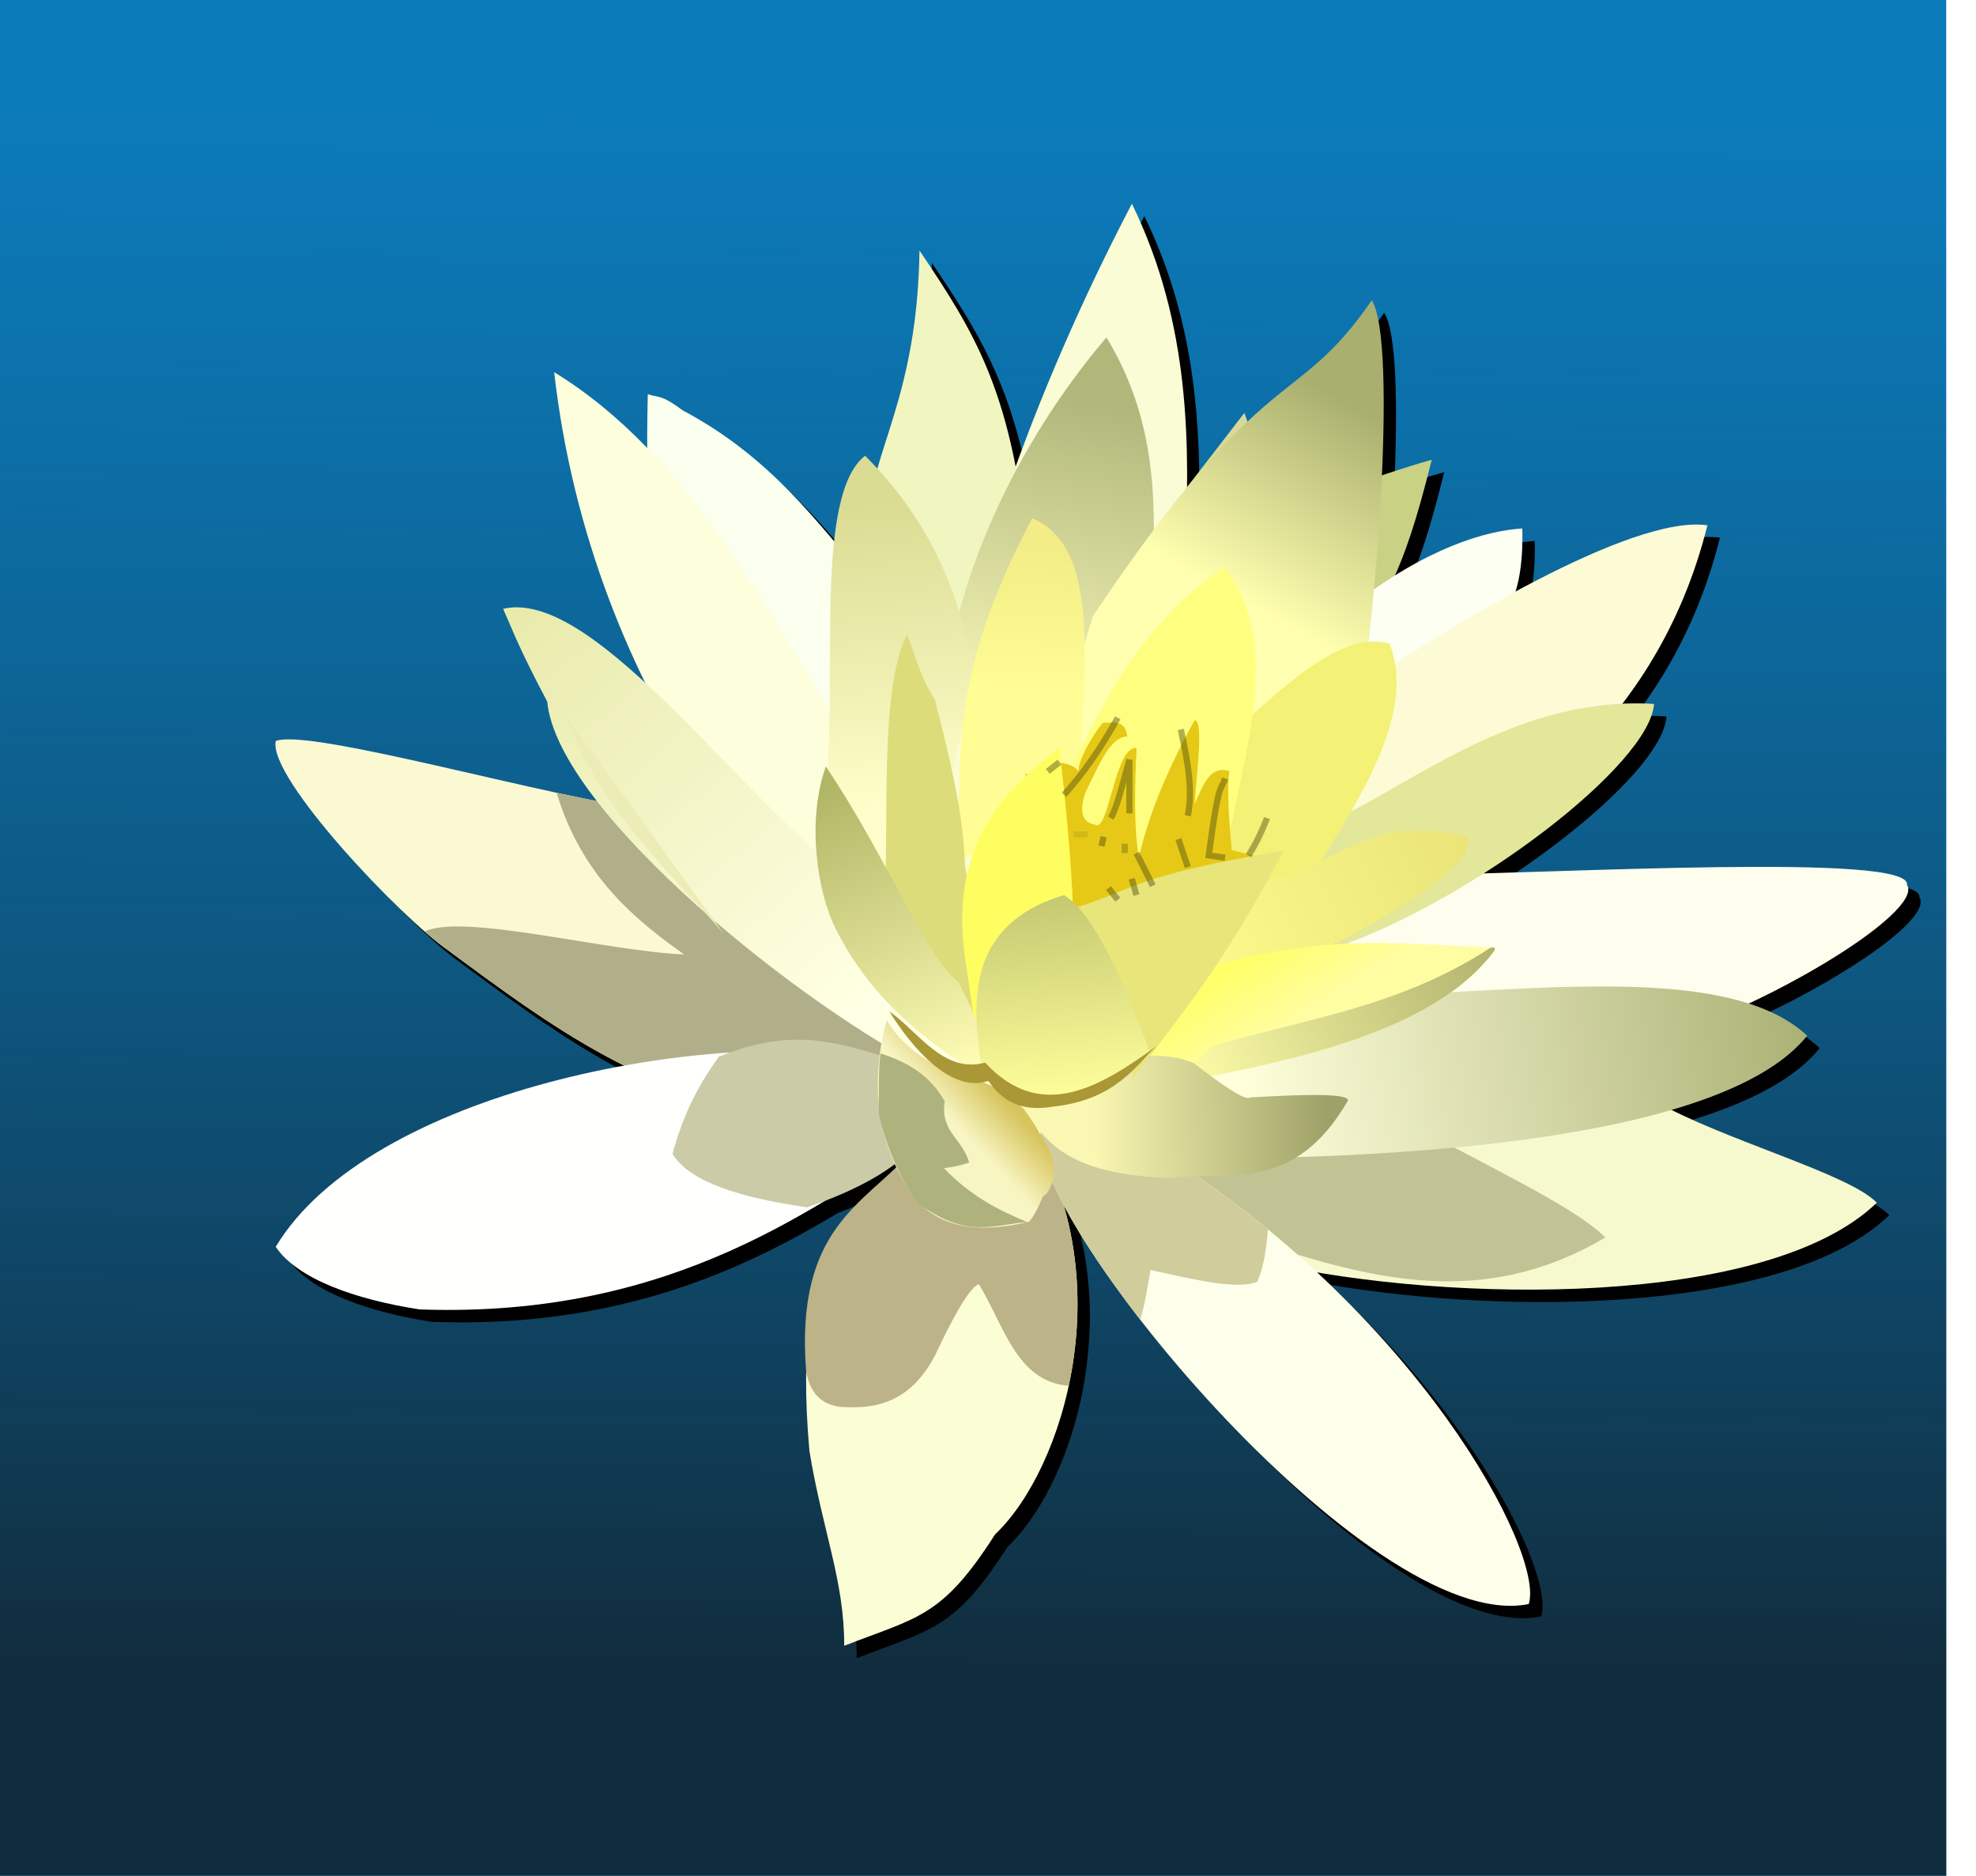<?xml version="1.0" encoding="UTF-8" standalone="no"?>
<!-- Created with Inkscape (http://www.inkscape.org/) -->
<svg xmlns:dc="http://purl.org/dc/elements/1.1/" xmlns:cc="http://creativecommons.org/ns#" xmlns:rdf="http://www.w3.org/1999/02/22-rdf-syntax-ns#" xmlns:svg="http://www.w3.org/2000/svg" xmlns="http://www.w3.org/2000/svg" xmlns:xlink="http://www.w3.org/1999/xlink" xmlns:sodipodi="http://sodipodi.sourceforge.net/DTD/sodipodi-0.dtd" xmlns:inkscape="http://www.inkscape.org/namespaces/inkscape" width="317.744" height="301.687" id="svg2" version="1.1" inkscape:version="0.91 r13725" sodipodi:docname="ninfeia.svg" viewBox="0 0 317.744 301.687">
<defs id="defs4">
<linearGradient inkscape:collect="always" id="linearGradient15080">
<stop style="stop-color:#112c3c;stop-opacity:1" offset="0" id="stop15082"/>
<stop style="stop-color:#0c486a;stop-opacity:0" offset="1" id="stop15084"/>
</linearGradient>
<linearGradient inkscape:collect="always" id="linearGradient5468">
<stop style="stop-color:#eae479;stop-opacity:1" offset="0" id="stop5470"/>
<stop style="stop-color:#ffff8d;stop-opacity:1" offset="1" id="stop5472"/>
</linearGradient>
<linearGradient inkscape:collect="always" id="linearGradient5156">
<stop style="stop-color:#b1b666;stop-opacity:1" offset="0" id="stop5158"/>
<stop style="stop-color:#fffcb5;stop-opacity:1" offset="1" id="stop5160"/>
</linearGradient>
<linearGradient inkscape:collect="always" id="linearGradient5146">
<stop style="stop-color:#ffff66;stop-opacity:1" offset="0" id="stop5148"/>
<stop style="stop-color:#fffda2;stop-opacity:1" offset="1" id="stop5150"/>
</linearGradient>
<linearGradient inkscape:collect="always" id="linearGradient5138">
<stop style="stop-color:#acad6a;stop-opacity:1" offset="0" id="stop5140"/>
<stop style="stop-color:#ffffaa;stop-opacity:1" offset="1" id="stop5142"/>
</linearGradient>
<linearGradient inkscape:collect="always" id="linearGradient5121">
<stop style="stop-color:#a9af6f;stop-opacity:1" offset="0" id="stop5123"/>
<stop style="stop-color:#ffffaf;stop-opacity:1" offset="1" id="stop5125"/>
</linearGradient>
<linearGradient inkscape:collect="always" id="linearGradient5111">
<stop style="stop-color:#9ea168;stop-opacity:1" offset="0" id="stop5113"/>
<stop style="stop-color:#faf7b2;stop-opacity:1" offset="1" id="stop5115"/>
</linearGradient>
<linearGradient inkscape:collect="always" id="linearGradient5101">
<stop style="stop-color:#d7c45d;stop-opacity:1" offset="0" id="stop5103"/>
<stop style="stop-color:#f7f5c2;stop-opacity:1" offset="1" id="stop5105"/>
</linearGradient>
<linearGradient inkscape:collect="always" id="linearGradient5089">
<stop style="stop-color:#c5c871;stop-opacity:1" offset="0" id="stop5091"/>
<stop style="stop-color:#ffff9b;stop-opacity:1" offset="1" id="stop5093"/>
</linearGradient>
<linearGradient inkscape:collect="always" id="linearGradient4479">
<stop style="stop-color:#aab074;stop-opacity:1" offset="0" id="stop4481"/>
<stop style="stop-color:#ffffdb;stop-opacity:1" offset="1" id="stop4483"/>
</linearGradient>
<linearGradient inkscape:collect="always" id="linearGradient4445">
<stop style="stop-color:#e9ebad;stop-opacity:1" offset="0" id="stop4447"/>
<stop style="stop-color:#ffffe3;stop-opacity:1" offset="1" id="stop4449"/>
</linearGradient>
<linearGradient inkscape:collect="always" id="linearGradient4404">
<stop style="stop-color:#f2ed86;stop-opacity:1" offset="0" id="stop4406"/>
<stop style="stop-color:#fffd94;stop-opacity:1" offset="1" id="stop4408"/>
</linearGradient>
<linearGradient inkscape:collect="always" id="linearGradient4394">
<stop style="stop-color:#dadc93;stop-opacity:1" offset="0" id="stop4396"/>
<stop style="stop-color:#fffeca;stop-opacity:1" offset="1" id="stop4398"/>
</linearGradient>
<linearGradient inkscape:collect="always" id="linearGradient4382">
<stop style="stop-color:#b1b77b;stop-opacity:1" offset="0" id="stop4384"/>
<stop style="stop-color:#ffffbf;stop-opacity:1" offset="1" id="stop4386"/>
</linearGradient>
<linearGradient inkscape:collect="always" xlink:href="#linearGradient4382" id="linearGradient4388" x1="392.025" y1="159.038" x2="380.873" y2="215.753" gradientUnits="userSpaceOnUse" gradientTransform="translate(-20,308.268)"/>
<linearGradient inkscape:collect="always" xlink:href="#linearGradient4394" id="linearGradient4400" x1="354.34" y1="174.523" x2="358.324" y2="223.402" gradientUnits="userSpaceOnUse" gradientTransform="translate(-20,308.268)"/>
<linearGradient inkscape:collect="always" xlink:href="#linearGradient4404" id="linearGradient4410" x1="380.458" y1="181.239" x2="379.757" y2="204.799" gradientUnits="userSpaceOnUse" gradientTransform="translate(-20,308.268)"/>
<linearGradient inkscape:collect="always" xlink:href="#linearGradient4445" id="linearGradient4451" x1="297.252" y1="192.126" x2="351.608" y2="253.691" gradientUnits="userSpaceOnUse" gradientTransform="translate(-20,308.268)"/>
<filter inkscape:collect="always" id="filter4467" color-interpolation-filters="sRGB">
<feGaussianBlur inkscape:collect="always" stdDeviation="0.338" id="feGaussianBlur4469"/>
</filter>
<linearGradient inkscape:collect="always" xlink:href="#linearGradient4479" id="linearGradient4485" x1="504.185" y1="255.639" x2="412.204" y2="268.325" gradientUnits="userSpaceOnUse" gradientTransform="translate(-20,308.268)"/>
<filter inkscape:collect="always" id="filter5016" x="-1.187" width="3.374" y="-0.593" height="2.187" color-interpolation-filters="sRGB">
<feGaussianBlur inkscape:collect="always" stdDeviation="1.484" id="feGaussianBlur5018"/>
</filter>
<filter inkscape:collect="always" id="filter5020" x="-1.356" width="3.713" y="-0.279" height="1.558" color-interpolation-filters="sRGB">
<feGaussianBlur inkscape:collect="always" stdDeviation="1.484" id="feGaussianBlur5022"/>
</filter>
<filter inkscape:collect="always" id="filter5024" x="-2.374" width="5.747" y="-0.791" height="2.582" color-interpolation-filters="sRGB">
<feGaussianBlur inkscape:collect="always" stdDeviation="1.484" id="feGaussianBlur5026"/>
</filter>
<filter inkscape:collect="always" id="filter5028" x="-2.414" width="5.828" y="-0.257" height="1.513" color-interpolation-filters="sRGB">
<feGaussianBlur inkscape:collect="always" stdDeviation="1.484" id="feGaussianBlur5030"/>
</filter>
<filter inkscape:collect="always" id="filter5032" x="-1.356" width="3.713" y="-0.678" height="2.356" color-interpolation-filters="sRGB">
<feGaussianBlur inkscape:collect="always" stdDeviation="1.484" id="feGaussianBlur5034"/>
</filter>
<filter inkscape:collect="always" id="filter5036" x="-4.747" width="10.494" y="-1.356" height="3.713" color-interpolation-filters="sRGB">
<feGaussianBlur inkscape:collect="always" stdDeviation="1.484" id="feGaussianBlur5038"/>
</filter>
<filter inkscape:collect="always" id="filter5040" x="-2.374" width="5.747" y="-1.899" height="4.798" color-interpolation-filters="sRGB">
<feGaussianBlur inkscape:collect="always" stdDeviation="1.484" id="feGaussianBlur5042"/>
</filter>
<filter inkscape:collect="always" id="filter5048" x="-9.494" width="19.988" y="-2.374" height="5.747" color-interpolation-filters="sRGB">
<feGaussianBlur inkscape:collect="always" stdDeviation="1.484" id="feGaussianBlur5050"/>
</filter>
<filter inkscape:collect="always" id="filter5056" x="-1.187" width="3.374" y="-0.38" height="1.76" color-interpolation-filters="sRGB">
<feGaussianBlur inkscape:collect="always" stdDeviation="1.484" id="feGaussianBlur5058"/>
</filter>
<filter inkscape:collect="always" id="filter5060" x="-0.413" width="1.826" y="-0.288" height="1.575" color-interpolation-filters="sRGB">
<feGaussianBlur inkscape:collect="always" stdDeviation="1.484" id="feGaussianBlur5062"/>
</filter>
<filter inkscape:collect="always" id="filter5064" x="-1.899" width="4.798" y="-2.374" height="5.747" color-interpolation-filters="sRGB">
<feGaussianBlur inkscape:collect="always" stdDeviation="1.484" id="feGaussianBlur5066"/>
</filter>
<linearGradient inkscape:collect="always" xlink:href="#linearGradient5089" id="linearGradient5095" x1="380.634" y1="237.646" x2="383.102" y2="270.666" gradientUnits="userSpaceOnUse" gradientTransform="translate(-20,308.268)"/>
<linearGradient inkscape:collect="always" xlink:href="#linearGradient5101" id="linearGradient5107" x1="374.212" y1="270.413" x2="368.041" y2="276.175" gradientUnits="userSpaceOnUse" gradientTransform="translate(-20,308.268)"/>
<linearGradient inkscape:collect="always" xlink:href="#linearGradient5111" id="linearGradient5117" x1="426.355" y1="272.553" x2="388.363" y2="273.6" gradientUnits="userSpaceOnUse" gradientTransform="translate(-20,308.268)"/>
<linearGradient inkscape:collect="always" xlink:href="#linearGradient5121" id="linearGradient5127" x1="430.707" y1="159.117" x2="413.276" y2="190.597" gradientUnits="userSpaceOnUse" gradientTransform="translate(-20,308.268)"/>
<linearGradient inkscape:collect="always" xlink:href="#linearGradient5138" id="linearGradient5144" x1="914.26" y1="249.705" x2="858.779" y2="270.459" gradientUnits="userSpaceOnUse" gradientTransform="translate(-476,308.268)"/>
<linearGradient inkscape:collect="always" xlink:href="#linearGradient5146" id="linearGradient5152" x1="862.111" y1="251.473" x2="869.149" y2="262.794" gradientUnits="userSpaceOnUse" gradientTransform="translate(-476,308.268)"/>
<linearGradient inkscape:collect="always" xlink:href="#linearGradient5156" id="linearGradient5162" x1="803.791" y1="219.52" x2="823.127" y2="265.947" gradientUnits="userSpaceOnUse" gradientTransform="translate(-476,308.268)"/>
<filter inkscape:collect="always" id="filter5176" x="-0.066" width="1.133" y="-0.114" height="1.229" color-interpolation-filters="sRGB">
<feGaussianBlur inkscape:collect="always" stdDeviation="2.484" id="feGaussianBlur5178"/>
</filter>
<filter inkscape:collect="always" id="filter5208" x="-0.069" width="1.138" y="-0.108" height="1.215" color-interpolation-filters="sRGB">
<feGaussianBlur inkscape:collect="always" stdDeviation="1.124" id="feGaussianBlur5210"/>
</filter>
<filter inkscape:collect="always" id="filter5244" color-interpolation-filters="sRGB">
<feGaussianBlur inkscape:collect="always" stdDeviation="1.769" id="feGaussianBlur5246"/>
</filter>
<filter inkscape:collect="always" id="filter5260" color-interpolation-filters="sRGB">
<feGaussianBlur inkscape:collect="always" stdDeviation="0.673" id="feGaussianBlur5262"/>
</filter>
<filter inkscape:collect="always" id="filter5296" x="-0.063" width="1.125" y="-0.206" height="1.411" color-interpolation-filters="sRGB">
<feGaussianBlur inkscape:collect="always" stdDeviation="1.947" id="feGaussianBlur5298"/>
</filter>
<filter inkscape:collect="always" id="filter5320" color-interpolation-filters="sRGB">
<feGaussianBlur inkscape:collect="always" stdDeviation="0.746" id="feGaussianBlur5322"/>
</filter>
<filter inkscape:collect="always" id="filter5360" color-interpolation-filters="sRGB">
<feGaussianBlur inkscape:collect="always" stdDeviation="0.201" id="feGaussianBlur5362"/>
</filter>
<filter inkscape:collect="always" id="filter5464" color-interpolation-filters="sRGB">
<feGaussianBlur inkscape:collect="always" stdDeviation="0.271" id="feGaussianBlur5466"/>
</filter>
<linearGradient inkscape:collect="always" xlink:href="#linearGradient5468" id="linearGradient5474" x1="430.278" y1="540.802" x2="378.155" y2="565.409" gradientUnits="userSpaceOnUse"/>
<filter inkscape:collect="always" id="filter5498" x="-0.041" width="1.082" y="-0.113" height="1.226" color-interpolation-filters="sRGB">
<feGaussianBlur inkscape:collect="always" stdDeviation="0.731" id="feGaussianBlur5500"/>
</filter>
<filter inkscape:collect="always" id="filter5526" color-interpolation-filters="sRGB">
<feGaussianBlur inkscape:collect="always" stdDeviation="0.906" id="feGaussianBlur5528"/>
</filter>
<linearGradient inkscape:collect="always" xlink:href="#linearGradient15080" id="linearGradient15086" x1="361.272" y1="671.61" x2="362.705" y2="419.183" gradientUnits="userSpaceOnUse"/>
<linearGradient inkscape:collect="always" xlink:href="#linearGradient15080" id="linearGradient15151" gradientUnits="userSpaceOnUse" x1="361.272" y1="671.61" x2="362.705" y2="419.183"/>
<linearGradient inkscape:collect="always" xlink:href="#linearGradient4382" id="linearGradient15153" gradientUnits="userSpaceOnUse" gradientTransform="translate(-20,308.268)" x1="392.025" y1="159.038" x2="380.873" y2="215.753"/>
<linearGradient inkscape:collect="always" xlink:href="#linearGradient4394" id="linearGradient15155" gradientUnits="userSpaceOnUse" gradientTransform="translate(-20,308.268)" x1="354.34" y1="174.523" x2="358.324" y2="223.402"/>
<linearGradient inkscape:collect="always" xlink:href="#linearGradient5121" id="linearGradient15157" gradientUnits="userSpaceOnUse" gradientTransform="translate(-20,308.268)" x1="430.707" y1="159.117" x2="413.276" y2="190.597"/>
<linearGradient inkscape:collect="always" xlink:href="#linearGradient4404" id="linearGradient15159" gradientUnits="userSpaceOnUse" gradientTransform="translate(-20,308.268)" x1="380.458" y1="181.239" x2="379.757" y2="204.799"/>
<linearGradient inkscape:collect="always" xlink:href="#linearGradient5468" id="linearGradient15161" gradientUnits="userSpaceOnUse" x1="430.278" y1="540.802" x2="378.155" y2="565.409"/>
<linearGradient inkscape:collect="always" xlink:href="#linearGradient4445" id="linearGradient15163" gradientUnits="userSpaceOnUse" gradientTransform="translate(-20,308.268)" x1="297.252" y1="192.126" x2="351.608" y2="253.691"/>
<linearGradient inkscape:collect="always" xlink:href="#linearGradient4479" id="linearGradient15165" gradientUnits="userSpaceOnUse" gradientTransform="translate(-20,308.268)" x1="504.185" y1="255.639" x2="412.204" y2="268.325"/>
<linearGradient inkscape:collect="always" xlink:href="#linearGradient5146" id="linearGradient15167" gradientUnits="userSpaceOnUse" gradientTransform="translate(-476,308.268)" x1="862.111" y1="251.473" x2="869.149" y2="262.794"/>
<linearGradient inkscape:collect="always" xlink:href="#linearGradient5138" id="linearGradient15169" gradientUnits="userSpaceOnUse" gradientTransform="translate(-476,308.268)" x1="914.26" y1="249.705" x2="858.779" y2="270.459"/>
<linearGradient inkscape:collect="always" xlink:href="#linearGradient5101" id="linearGradient15171" gradientUnits="userSpaceOnUse" gradientTransform="translate(-20,308.268)" x1="374.212" y1="270.413" x2="368.041" y2="276.175"/>
<linearGradient inkscape:collect="always" xlink:href="#linearGradient5111" id="linearGradient15173" gradientUnits="userSpaceOnUse" gradientTransform="translate(-20,308.268)" x1="426.355" y1="272.553" x2="388.363" y2="273.6"/>
<linearGradient inkscape:collect="always" xlink:href="#linearGradient5156" id="linearGradient15175" gradientUnits="userSpaceOnUse" gradientTransform="translate(-476,308.268)" x1="803.791" y1="219.52" x2="823.127" y2="265.947"/>
<linearGradient inkscape:collect="always" xlink:href="#linearGradient5089" id="linearGradient15177" gradientUnits="userSpaceOnUse" gradientTransform="translate(-20,308.268)" x1="380.634" y1="237.646" x2="383.102" y2="270.666"/>
<filter inkscape:collect="always" style="color-interpolation-filters:sRGB" id="filter4311" x="-0.023" width="1.045" y="-0.026" height="1.051">
<feGaussianBlur inkscape:collect="always" stdDeviation="2.472" id="feGaussianBlur4313"/>
</filter>
</defs>
<sodipodi:namedview id="base" pagecolor="#ffffff" bordercolor="#666666" borderopacity="1.0" inkscape:pageopacity="0.0" inkscape:pageshadow="2" inkscape:zoom="1.713587" inkscape:cx="258.59984" inkscape:cy="141.16803" inkscape:document-units="px" inkscape:current-layer="layer1" showgrid="false" inkscape:window-width="1366" inkscape:window-height="745" inkscape:window-x="-8" inkscape:window-y="-8" inkscape:window-maximized="1" fit-margin-top="0" fit-margin-left="0" fit-margin-right="0" fit-margin-bottom="0"/>
<g inkscape:label="Camada 1" inkscape:groupmode="layer" id="layer1" transform="translate(-192.745,-401.849)">
<g id="g15088">
<rect ry="0" y="401.849" x="192.745" height="301.687" width="312.953" id="rect5129" style="fill:#0c7bba;fill-opacity:1;stroke:none"/>
<rect style="fill:url(#linearGradient15151);fill-opacity:1;stroke:none" id="rect14310" width="312.953" height="301.687" x="192.745" y="401.849" ry="0"/>
<path inkscape:connector-curvature="0" id="path5530" d="m 376.75,436.611 c -7.362,14.111 -13.574,28.233 -18.688,42.344 -3.035,-15.59 -7.952,-23.693 -15.469,-34.812 -0.272,17.481 -4.301,26.614 -6.75,35.094 -0.64,-0.7 -1.308,-1.399 -2,-2.094 -2.901,2.282 -4.253,7.382 -4.938,13.781 C 322.876,483.793 315.913,475.893 304.5,469.83 c -3.5,-2.638 -4.001,-2.023 -5.594,-2.594 -0.076,3.295 -0.096,6.061 -0.094,8.656 -4.507,-4.658 -9.445,-8.801 -14.969,-12.188 2.104,18.496 7.46,35.3 14.656,49.969 -8.493,-7.842 -16.457,-13.388 -22.844,-11.906 1.733,3.925 2.562,6.347 7.094,14.938 0.447,4.61 3.453,10.15 8,16 -1.565,-0.306 -4.904,-1.006 -6.5,-1.344 -17.714,-3.833 -41.116,-9.95 -45.156,-8.312 -1.06,5.167 14.899,22.724 23.938,30.625 0.112,0.098 0.234,0.218 0.344,0.312 0.571,0.494 1.152,0.968 1.656,1.375 0.606,0.485 1.168,0.914 1.656,1.25 2.167,1.6 4.321,3.198 6.5,4.781 0.313,0.227 0.624,0.461 0.938,0.688 0.608,0.439 1.233,0.877 1.844,1.312 0.341,0.242 0.69,0.478 1.031,0.719 1.009,0.712 2.01,1.429 3.031,2.125 0.275,0.187 0.568,0.345 0.844,0.531 0.976,0.658 1.948,1.331 2.938,1.969 0.133,0.086 0.273,0.165 0.406,0.25 1.134,0.726 2.282,1.431 3.438,2.125 1.205,0.723 2.423,1.411 3.656,2.094 0.013,0.007 0.019,0.024 0.031,0.031 0.008,0.004 0.023,-0.004 0.031,0 0.989,0.546 1.99,1.078 3,1.594 0.254,0.13 0.495,0.279 0.75,0.406 -23.575,4.255 -46.979,14.075 -56.031,29.125 3.467,5.186 12.829,8.505 23.125,10.094 30.262,1.087 50.448,-8.63 65.188,-17.469 4.659,-1.792 8.365,-3.784 11.219,-5.938 0.078,0.176 0.171,0.362 0.25,0.531 -7.035,6.779 -16.17,11.812 -14.5,32.906 0.002,0.011 -0.002,0.021 0,0.031 -0.06,3.707 0.108,7.892 0.531,12.688 2.154,13.059 5.623,20.896 5.594,31.344 11.877,-4.646 15.705,-4.516 24.25,-17.906 4.996,-4.732 9.615,-13.492 11.844,-23.906 0.172,-0.801 0.326,-1.618 0.469,-2.438 0.141,-0.813 0.264,-1.64 0.375,-2.469 0.09,-0.674 0.15,-1.348 0.219,-2.031 0.016,-0.157 0.048,-0.311 0.062,-0.469 0.052,-0.558 0.088,-1.124 0.125,-1.688 0.019,-0.289 0.048,-0.585 0.062,-0.875 0.004,-0.083 -0.004,-0.167 0,-0.25 0.031,-0.653 0.083,-1.31 0.094,-1.969 0.002,-0.125 -0.001,-0.249 0,-0.375 0.002,-0.155 -3.6e-4,-0.313 0,-0.469 10e-4,-0.722 -0.006,-1.429 -0.031,-2.156 -0.02,-0.605 -0.055,-1.205 -0.094,-1.812 -0.017,-0.267 -0.041,-0.545 -0.062,-0.812 -0.032,-0.405 -0.085,-0.813 -0.125,-1.219 -0.066,-0.665 -0.128,-1.333 -0.219,-2 -0.094,-0.692 -0.192,-1.401 -0.312,-2.094 -0.113,-0.647 -0.269,-1.29 -0.406,-1.938 -0.116,-0.55 -0.21,-1.107 -0.344,-1.656 -0.03,-0.125 -0.062,-0.25 -0.094,-0.375 -0.029,-0.115 -0.064,-0.229 -0.094,-0.344 -0.138,-0.533 -0.282,-1.062 -0.438,-1.594 0.304,0.572 0.663,1.154 1,1.75 0.005,0.008 -0.005,0.023 0,0.031 0.096,0.17 0.183,0.329 0.281,0.5 0.72,1.252 1.526,2.569 2.375,3.906 0.491,0.773 1,1.547 1.531,2.344 0.844,1.266 1.719,2.56 2.656,3.875 0.227,0.319 0.455,0.617 0.688,0.938 0.598,0.827 1.213,1.66 1.844,2.5 17.653,23.532 47.562,51.706 64.406,48.281 2.004,-6.219 -9.472,-30.483 -34.031,-53.344 29.705,5.025 73.988,4.31 90,-11.188 -4.145,-4.33 -21.613,-9.237 -33,-14.938 9.937,-2.91 17.713,-6.796 21.812,-11.938 -2.473,-2.303 -5.671,-3.958 -9.406,-5.156 14.443,-6.796 27.485,-15.937 25.438,-19.094 0.716,-4.415 -39.41,-2.71 -68.094,-1.844 14.723,-9.384 27.021,-20.903 27.438,-27.25 -1.729,-0.105 -3.423,-0.109 -5.094,-0.031 6.494,-8.502 11.035,-18.089 13.688,-28.719 -6.849,-0.993 -19.301,4.39 -30.875,10.656 0.735,-2.413 1.205,-5.505 1.094,-10.125 -4.609,0.285 -11.599,2.039 -20.469,7.562 1.712,-3.872 3.564,-9.073 5.906,-18.625 -2.241,0.618 -4.965,1.469 -8.031,2.5 0.61,-13.427 0.344,-25.179 -1.625,-28.125 -7.353,10.671 -11.782,11.78 -19.969,19.5 l -0.5,-1.406 -9.25,11.969 c 0.133,-14.591 -1.271,-30.134 -8.844,-45.625 z m 32.75,119.062 0,0.031 c -0.031,0.002 -0.063,-0.002 -0.094,0 0.028,-0.015 0.066,-0.016 0.094,-0.031 z" style="fill:#000000;fill-opacity:1;stroke:none;filter:url(#filter4311)"/>
<path inkscape:connector-curvature="0" id="path4374" d="m 379.276,485.843 13.56,-17.578 4.018,11.049 z" style="fill:#d7d999;fill-opacity:1;stroke:none"/>
<path sodipodi:nodetypes="ccccc" inkscape:connector-curvature="0" id="path3598" d="m 354.666,480.821 c 5.357,-15.402 12.054,-30.804 20.089,-46.205 9.533,19.503 9.338,39.087 8.538,56.752 l -35.651,80.387 c -12.168,-32.125 -4.275,-61.742 7.023,-90.934 z" style="fill:#fafcd5;fill-opacity:1;stroke:none"/>
<path sodipodi:nodetypes="cccccc" inkscape:connector-curvature="0" id="path4368" d="m 332.066,486.345 c 0.852,-12.177 8.17,-20.524 8.538,-44.197 9.031,13.361 14.316,22.316 17.076,45.201 l 5.022,24.609 -26.116,-1.507 z" style="fill:#f1f6c0;fill-opacity:1;stroke:none"/>
<path sodipodi:nodetypes="cccc" inkscape:connector-curvature="0" id="path4370" d="m 404.889,481.825 c 7.145,-2.568 13.599,-4.791 18.08,-6.027 -4.965,20.247 -7.773,21.073 -11.551,30.636 z" style="fill:#c9d185;fill-opacity:1;stroke:none"/>
<path sodipodi:nodetypes="ccccc" inkscape:connector-curvature="0" id="path4372" d="m 409.912,499.403 c 12.296,-9.549 21.837,-12.199 27.623,-12.556 0.295,12.205 -3.427,13.866 -5.525,20.089 l -20.089,17.578 z" style="fill:#fdfff3;fill-opacity:1;stroke:none"/>
<path sodipodi:nodetypes="ccccccc" inkscape:connector-curvature="0" id="path4376" d="m 296.909,487.852 c 0,-7.534 -0.218,-13.103 0,-22.601 1.593,0.571 2.075,-0.061 5.575,2.577 14.432,7.667 21.766,18.303 29.079,26.552 l 9.542,35.156 -17.076,3.516 z" style="fill:#fbffee;fill-opacity:1;stroke:none"/>
<path sodipodi:nodetypes="ccccc" inkscape:connector-curvature="0" id="path4471" d="m 417.3,542.677 c 26.999,-0.409 82.93,-3.704 82.087,1.492 2.827,4.357 -23.116,20.125 -41.79,25.372 l -61.192,-2.985 z" style="fill:#fffdee;fill-opacity:1;stroke:none"/>
<path sodipodi:nodetypes="ccccc" inkscape:connector-curvature="0" id="path4378" d="m 413.568,510.961 c 10.821,-7.462 41.375,-26.417 53.73,-24.626 -4.029,16.142 -12.389,29.877 -25.372,41.043 l -38.805,19.775 z" style="fill:#fdfbd5;fill-opacity:1;stroke:none"/>
<path sodipodi:nodetypes="ccccc" inkscape:connector-curvature="0" id="path4380" d="m 344.914,511.335 c 1.729,-16.149 10.538,-37.328 25.745,-55.222 12.29,20.15 6.168,41.616 5.597,62.685 l -19.029,14.925 z" style="fill:url(#linearGradient15153);fill-opacity:1;stroke:none"/>
<path sodipodi:nodetypes="ccccc" inkscape:connector-curvature="0" id="path4390" d="m 281.856,461.709 c 2.96,26.017 12.339,48.732 24.253,66.789 l 31.715,20.149 -7.462,-25.745 c -14.235,-22.814 -26.71,-47.829 -48.506,-61.192 z" style="fill:#fdfedc;fill-opacity:1;stroke:none"/>
<path sodipodi:nodetypes="ccccc" inkscape:connector-curvature="0" id="path4392" d="m 331.855,475.142 c -8.259,6.498 -4.373,35.552 -6.343,53.73 l 14.179,25.745 9.701,-44.402 c -2.179,-12.099 -6.461,-23.963 -17.537,-35.074 z" style="fill:url(#linearGradient15155);fill-opacity:1;stroke:none"/>
<path sodipodi:nodetypes="ccccc" inkscape:connector-curvature="0" id="path5119" d="m 413.317,450.163 c -12.477,18.106 -16.541,8.647 -44.813,50.739 -4.665,14.583 -7.522,28.788 11.111,38.517 l 30.74,-18.147 c 3.546,-16.444 7.257,-64.683 2.963,-71.108 z" style="fill:url(#linearGradient15157);fill-opacity:1;stroke:none"/>
<path sodipodi:nodetypes="cccc" inkscape:connector-curvature="0" id="path4402" d="m 346.406,540.811 c 1.568,-16.358 -2.157,-28.179 12.313,-55.595 11.675,4.782 8.048,26.043 7.462,44.028 z" style="fill:url(#linearGradient15159);fill-opacity:1;stroke:none"/>
<path sodipodi:nodetypes="cccc" inkscape:connector-curvature="0" id="path4416" d="m 404.24,534.841 c 12.121,-3.886 30.46,-21.237 54.476,-19.775 -0.635,9.658 -28.723,31.343 -51.118,39.178 z" style="fill:#e3e79a;fill-opacity:1;stroke:none"/>
<path sodipodi:nodetypes="ccccc" inkscape:connector-curvature="0" id="path4414" d="m 380.734,527.752 c 11.816,-7.462 24.788,-25.339 35.447,-22.387 4.472,11.337 -5.106,25.685 -14.179,39.924 l -16.417,2.612 z" style="fill:#f3f176;fill-opacity:1;stroke:none"/>
<path sodipodi:nodetypes="cccc" inkscape:connector-curvature="0" id="path4412" d="m 389.689,493.052 c -15.209,9.915 -22.799,27.448 -30.223,45.148 l 29.477,7.089 c 1.914,-17.888 11.389,-37.937 0.746,-52.237 z" style="fill:#ffff7f;fill-opacity:1;stroke:none"/>
<path sodipodi:nodetypes="ccccccccccccccccc" inkscape:connector-curvature="0" id="path4518" d="m 357.6,526.259 8.209,25.372 32.462,-11.194 -7.462,-1.866 c -0.713,-7.762 -0.647,-10.847 -0.373,-12.686 -3.253,-1.033 -4.245,2.455 -5.597,5.224 0.399,-5.674 1.459,-13.332 0,-13.432 -5.31,9.663 -7.599,16.305 -8.955,22.014 -1.121,-5.89 -0.37,-16.852 -0.373,-17.537 -3.537,-0.372 -4.478,13.897 -6.716,12.313 -2.072,-0.355 -2.547,-2.117 -1.492,-5.224 2.017,-3.874 3.762,-8.832 6.716,-8.955 -0.369,-2.556 -1.799,-2.254 -3.919,-2.183 -0.546,0.432 -4.032,5.574 -3.917,7.78 -0.916,-1.1 -2.445,-1.383 -4.104,-1.492 -0.846,0.233 -1.635,0.66 -1.866,2.985 z" style="fill:#e6c916;fill-opacity:1;stroke:none;filter:url(#filter5320)"/>
<path sodipodi:nodetypes="cccc" inkscape:connector-curvature="0" id="path4418" d="m 386.33,546.035 c 25.994,-5.099 23.915,-13.456 42.163,-9.701 3.255,5.82 -22.209,18.341 -48.133,30.969 z" style="fill:url(#linearGradient15161);fill-opacity:1;stroke:none"/>
<path sodipodi:nodetypes="cccccc" inkscape:connector-curvature="0" id="path4420" d="m 237.081,521.036 c -1.227,5.979 20.351,28.583 27.611,33.581 16.431,12.134 32.75,24.427 55.968,26.865 l 30.223,-7.089 -61.938,-43.655 c -17.85,-3.458 -47.292,-11.554 -51.864,-9.701 z" style="fill:#fbf9d2;fill-opacity:1;stroke:none"/>
<path sodipodi:nodetypes="cccccccc" inkscape:connector-curvature="0" id="path4422" d="m 282.259,529.363 c 4.078,13.652 12.964,20.623 20.491,25.998 -12.651,-0.545 -35.535,-6.67 -41.719,-3.688 1.419,1.241 2.671,2.259 3.656,2.938 16.431,12.134 32.751,24.437 55.969,26.875 L 350.875,574.393 288.938,530.736 c -1.5,-0.291 -5.036,-1.026 -6.678,-1.373 z" style="fill:#b1af89;fill-opacity:1;stroke:none;filter:url(#filter5176)"/>
<path sodipodi:nodetypes="cccccc" inkscape:connector-curvature="0" id="path4443" d="m 273.647,499.768 c 14.12,-3.276 35.998,27.755 54.103,42.163 34.61,14.998 37.341,33.538 46.668,51.344 L 343.048,574.392 c -20.881,-10.224 -60.584,-41.88 -62.311,-59.7 -4.532,-8.59 -5.356,-11 -7.089,-14.925 z" style="fill:url(#linearGradient15163);fill-opacity:1;stroke:none"/>
<path sodipodi:nodetypes="ccc" inkscape:connector-curvature="0" id="path4453" d="m 280.737,512.827 2.239,2.612 c 5.859,16.934 20.386,29.62 26.119,36.566" style="fill:#ececb6;fill-opacity:1;stroke:none;filter:url(#filter4467)"/>
<path sodipodi:nodetypes="ccccc" inkscape:connector-curvature="0" id="path4473" d="m 458.716,578.87 c 11.069,6.344 31.319,11.715 35.82,16.417 -17.473,16.911 -68.639,16.249 -97.758,9.701 l 16.417,-22.76 z" style="fill:#f6f9ce;fill-opacity:1;stroke:none"/>
<path sodipodi:nodetypes="ccccc" inkscape:connector-curvature="0" id="path4475" d="m 424.389,585.213 c 9.95,5.41 22.084,11.185 26.492,15.671 -19.937,11.773 -37.979,6.499 -55.968,0.746 L 376.256,590.063 z" style="fill:#c1c394;fill-opacity:1;stroke:none;filter:url(#filter5296)"/>
<path sodipodi:nodetypes="cccc" inkscape:connector-curvature="0" id="path4477" d="m 404.987,562.079 c 28.268,0.233 64.532,-6.529 78.356,6.343 -12.656,15.873 -60.23,19.83 -98.877,19.776 -3.27,-11.327 -14.412,-24.696 20.522,-26.119 z" style="fill:url(#linearGradient15165);fill-opacity:1;stroke:none"/>
<path sodipodi:nodetypes="ccccc" inkscape:connector-curvature="0" id="path4487" d="m 335.586,572.154 c -29.264,-5.31 -83.535,5.334 -98.504,30.223 3.467,5.186 12.838,8.485 23.134,10.074 41.713,1.499 64.346,-17.559 79.848,-26.492 z" style="fill:#fffffd;fill-opacity:1;stroke:none"/>
<path sodipodi:nodetypes="cccccc" inkscape:connector-curvature="0" id="path4489" d="m 308.348,571.78 c -3.61,5.036 -5.836,9.644 -7.462,15.671 2.78,4.523 10.924,7.035 21.641,8.582 8.351,-2.857 14.161,-6.222 17.537,-10.074 L 334.839,571.78 c -10.34,-3.37 -16.654,-3.857 -26.492,0 z" style="fill:#cbcba7;fill-opacity:1;stroke:none;filter:url(#filter5208)"/>
<path sodipodi:nodetypes="cccccc" inkscape:connector-curvature="0" id="path4491" d="m 338.944,587.452 c -8.271,9.342 -19.122,12.882 -16.044,47.76 2.154,13.059 5.626,20.895 5.597,31.342 11.877,-4.646 15.708,-4.52 24.253,-17.91 11.123,-10.535 20.394,-41.065 5.597,-65.296 z" style="fill:#fbfdd5;fill-opacity:1;stroke:none"/>
<path sodipodi:nodetypes="cccccccc" inkscape:connector-curvature="0" id="path4498" d="m 358.344,583.361 -19.406,4.094 c -7.131,8.054 -18.402,11.805 -16.562,35.031 0.787,4.136 3.079,5.269 5.375,5.625 5.901,0.471 11.386,-0.759 15.312,-8.188 2.754,-5.808 5.295,-10.684 7.062,-11.562 4.024,6.524 6.036,15.73 14.469,16.375 2.743,-12.776 1.902,-28.026 -6.25,-41.375 z" style="fill:#bcb388;fill-opacity:1;stroke:none;filter:url(#filter5244)"/>
<path sodipodi:nodetypes="cccc" inkscape:connector-curvature="0" id="path4509" d="m 360.212,583.347 c -4.054,12.706 52.539,81.739 78.356,76.49 2.622,-8.135 -17.813,-47.144 -60.446,-73.505 z" style="fill:#feffeb;fill-opacity:1;stroke:none"/>
<path inkscape:connector-curvature="0" id="path4511" d="m 360.219,583.361 c -1.504,4.715 5.349,17.165 15.875,30.719 0.688,-1.997 1.142,-5.103 1.656,-7.969 6.929,1.527 14.088,3.243 17.156,1.875 0.96,-2.022 1.461,-4.981 1.719,-8.406 -5.616,-4.616 -11.776,-9.093 -18.5,-13.25 l -17.906,-2.969 z" style="fill:#d0cc9c;fill-opacity:1;stroke:none;filter:url(#filter5260)"/>
<path sodipodi:nodetypes="cccccc" inkscape:connector-curvature="0" id="path4516" d="m 338.571,503.872 c -4.581,9.459 -2.68,30.259 -3.731,45.894 l 15.464,22.73 c 13.343,9.979 -1.072,-20.318 -2.404,-31.685 -0.206,-4.951 -0.731,-10.779 -4.851,-26.492 -2.332,-3.482 -3.028,-6.965 -4.477,-10.447 z" style="fill:#dcdc7b;fill-opacity:1;stroke:none"/>
<path sodipodi:nodetypes="cccc" inkscape:connector-curvature="0" id="path5131" d="m 433.402,554.267 c -17.351,-0.512 -32.48,-3.648 -60.375,8.302 l -15.848,17.735 c 30.303,-5.587 64.17,-8.924 76.224,-26.037 z" style="fill:url(#linearGradient15167);fill-opacity:1;stroke:none"/>
<path inkscape:connector-curvature="0" id="path5133" d="m 432.5,554.236 c -14.916,9.717 -29.834,11.406 -44.75,15.875 -2.037,1.982 -4.436,3.956 -6.219,5.938 22.108,-4.012 42.542,-9.097 51.562,-21.375 l -0.031,-0.406 c -0.189,-0.006 -0.374,-0.025 -0.562,-0.031 z" style="fill:url(#linearGradient15169);fill-opacity:1;stroke:none"/>
<path sodipodi:nodetypes="ccccc" inkscape:connector-curvature="0" id="path5085" d="m 363.102,522.173 c 1.997,17.613 2.225,24.605 2.251,30.393 l -15.082,19.303 -2.178,-14.801 c -2.975,-18.383 5.141,-27.38 15.009,-34.896 z" style="fill:#fffe61;fill-opacity:1;stroke:none"/>
<path sodipodi:nodetypes="ccccccc" inkscape:connector-curvature="0" id="path5097" d="m 335.318,565.925 c 4.88,8.156 15.009,9.756 15.009,9.756 7.864,3.179 8.213,6.474 10.899,10.655 2.096,3.904 0.289,7.622 -0.75,7.88 -0.644,1.483 -1.269,2.984 -2.251,4.127 -8.737,2.113 -14.62,0.634 -18.386,-3.752 -2.51,-3.335 -8.706,-13.372 -4.52,-28.665 z" style="fill:url(#linearGradient15171);fill-opacity:1;stroke:none"/>
<path sodipodi:nodetypes="cccccccc" inkscape:connector-curvature="0" id="path5099" d="m 334.326,571.286 c 4.361,1.358 8.071,3.583 10.344,7.726 -0.77,4.833 2.766,5.88 3.928,9.821 -1.598,0.55 -2.794,0.699 -4.059,0.917 4.452,4.604 8.904,6.794 13.356,8.642 -5.252,0.414 -9.672,2.803 -17.546,-3.012 -1.936,-2.604 -4.294,-6.434 -6.285,-14.273 0.036,-3.426 -0.093,-7.349 0.262,-9.821 z" style="fill:#aeb37d;fill-opacity:1;stroke:none;filter:url(#filter5526)"/>
<path sodipodi:nodetypes="ccccccc" inkscape:connector-curvature="0" id="path5109" d="m 356.586,579.011 c 3.785,5.349 6.164,11.622 24.093,12.308 9.896,-1.059 20.22,2.369 28.807,-12.439 0.207,-1.222 -6.928,-1.031 -15.713,-0.524 -0.781,0.6 -4.436,-1.935 -9.035,-5.5 -1.948,-0.816 -4.353,-1.403 -8.38,-1.178 -4.187,4.127 -8.736,8 -19.772,7.333 z" style="fill:url(#linearGradient15173);fill-opacity:1;stroke:none"/>
<path inkscape:connector-curvature="0" id="path4542" d="M 372.483,545.812 z" style="fill:#e6c916;fill-opacity:1;stroke:none"/>
<path sodipodi:nodetypes="ccccc" inkscape:connector-curvature="0" id="path5154" d="m 325.537,525.119 c -3.091,8.716 -1.425,20.101 1.601,26.149 5.853,11.684 15.172,18.554 24.014,24.014 1.551,-0.994 1.256,-4.574 -4.269,-15.476 -5.338,-4.105 -11.527,-20.142 -21.346,-34.687 z" style="fill:url(#linearGradient15175);fill-opacity:1;stroke:none"/>
<path sodipodi:nodetypes="cccc" inkscape:connector-curvature="0" id="path5083" d="m 366.104,547.688 c 8.63,-2.618 9.115,-5.082 33.02,-9.005 -10.179,19.378 -16.655,26.418 -24.014,36.397 -2.198,-4.471 -7.454,-22.033 -9.005,-27.391 z" style="fill:#e8e57a;fill-opacity:1;stroke:none"/>
<path sodipodi:nodetypes="cccc" inkscape:connector-curvature="0" id="path5087" d="m 363.853,545.812 c 2.873,1.83 7.035,6.793 13.883,25.515 -7.151,5.847 -12.067,11.667 -27.016,4.127 -0.573,-7.597 -5.333,-24.162 13.133,-29.643 z" style="fill:url(#linearGradient15177);fill-opacity:1;stroke:none"/>
<g transform="translate(-20,0)" style="stroke:#45450f;stroke-opacity:1" id="g5068">
<path style="opacity:0.656;fill:#e6c916;fill-opacity:1;stroke:#45450f;stroke-opacity:1;filter:url(#filter5060)" d="m 392.483,209.027 c -2.877,5.19 -5.753,9.192 -8.63,12.382" id="path4520" inkscape:connector-curvature="0" transform="translate(0,308.268)" sodipodi:nodetypes="cc"/>
<path style="opacity:0.656;fill:#e6c916;fill-opacity:1;stroke:#45450f;stroke-opacity:1;filter:url(#filter5028)" d="m 402.614,210.903 c 1.101,4.991 1.996,9.878 1.126,13.883" id="path4522" inkscape:connector-curvature="0" transform="translate(0,308.268)" sodipodi:nodetypes="cc"/>
<path style="opacity:0.656;fill:#e6c916;fill-opacity:1;stroke:#45450f;stroke-opacity:1;filter:url(#filter5024)" d="m 402.239,228.539 1.501,4.503" id="path4524" inkscape:connector-curvature="0" transform="translate(0,308.268)"/>
<path style="opacity:0.656;fill:#e6c916;fill-opacity:1;stroke:#45450f;stroke-opacity:1;filter:url(#filter5020)" d="m 409.743,218.783 c -0.698,2.176 -1.004,0.033 -2.627,12.382 l 2.627,0.375" id="path4526" inkscape:connector-curvature="0" transform="translate(0,308.268)" sodipodi:nodetypes="ccc"/>
<path style="opacity:0.656;fill:#e6c916;fill-opacity:1;stroke:#45450f;stroke-opacity:1;filter:url(#filter5016)" d="m 416.497,225.162 c -1.001,2.501 -2.001,4.503 -3.002,6.004" id="path4528" inkscape:connector-curvature="0" transform="translate(0,308.268)" sodipodi:nodetypes="cc"/>
<path style="opacity:0.656;fill:#e6c916;fill-opacity:1;stroke:#45450f;stroke-opacity:1;filter:url(#filter5032)" d="m 395.485,230.79 2.627,5.253" id="path4530" inkscape:connector-curvature="0" transform="translate(0,308.268)"/>
<path style="opacity:0.656;fill:#e6c916;fill-opacity:1;stroke:#45450f;stroke-opacity:1;filter:url(#filter5056)" d="m 394.359,224.411 0,-8.63 c -1.001,3.517 -2.001,7.728 -3.002,9.381" id="path4532" inkscape:connector-curvature="0" transform="translate(0,308.268)" sodipodi:nodetypes="ccc"/>
<path style="opacity:0.656;fill:#e6c916;fill-opacity:1;stroke:#6a6a18;stroke-opacity:1;filter:url(#filter5360)" d="m 393.609,229.289 0,1.501" id="path4534" inkscape:connector-curvature="0" transform="translate(0,308.268)"/>
<path style="opacity:0.656;fill:#e6c916;fill-opacity:1;stroke:#45450f;stroke-opacity:1;filter:url(#filter5048)" d="m 390.232,228.163 -0.375,1.501" id="path4536" inkscape:connector-curvature="0" transform="translate(0,308.268)"/>
<path style="opacity:0.411;fill:#e6c916;fill-opacity:1;stroke:#747412;stroke-opacity:1;filter:url(#filter5464)" d="m 385.354,227.788 2.251,0" id="path4538" inkscape:connector-curvature="0" transform="translate(0,308.268)"/>
<path style="opacity:0.656;fill:#e6c916;fill-opacity:1;stroke:#45450f;stroke-opacity:1;filter:url(#filter5064)" d="m 381.226,217.657 1.876,-1.501" id="path4540" inkscape:connector-curvature="0" transform="translate(0,308.268)"/>
<path style="opacity:0.656;fill:#e6c916;fill-opacity:1;stroke:#45450f;stroke-opacity:1;filter:url(#filter5036)" d="m 395.485,237.544 -0.75,-2.627" id="path4544" inkscape:connector-curvature="0" transform="translate(0,308.268)"/>
<path style="opacity:0.656;fill:#e6c916;fill-opacity:1;stroke:#45450f;stroke-opacity:1;filter:url(#filter5040)" d="m 392.483,238.294 -1.501,-1.876" id="path4546" inkscape:connector-curvature="0" transform="translate(0,308.268)"/>
</g>
<path sodipodi:nodetypes="cccccc" inkscape:connector-curvature="0" id="path5476" d="m 335.743,564.521 c 4.356,2.908 8.664,10.134 15.407,8.231 8.899,9.632 18.367,4.064 27.542,-2.638 -3.077,2.841 -6.488,8.652 -16.568,9.708 -3.764,0.651 -7.528,0.157 -10.447,-4.116 -7.041,2.349 -14.038,-8.135 -15.934,-11.186 z" style="fill:#a99835;fill-opacity:1;stroke:none;filter:url(#filter5498)"/>
<path style="fill:#e6c916;fill-opacity:1;stroke:none" d="M 372.483,545.812 z" id="path5606" inkscape:connector-curvature="0"/>
</g>
</g>
</svg>
